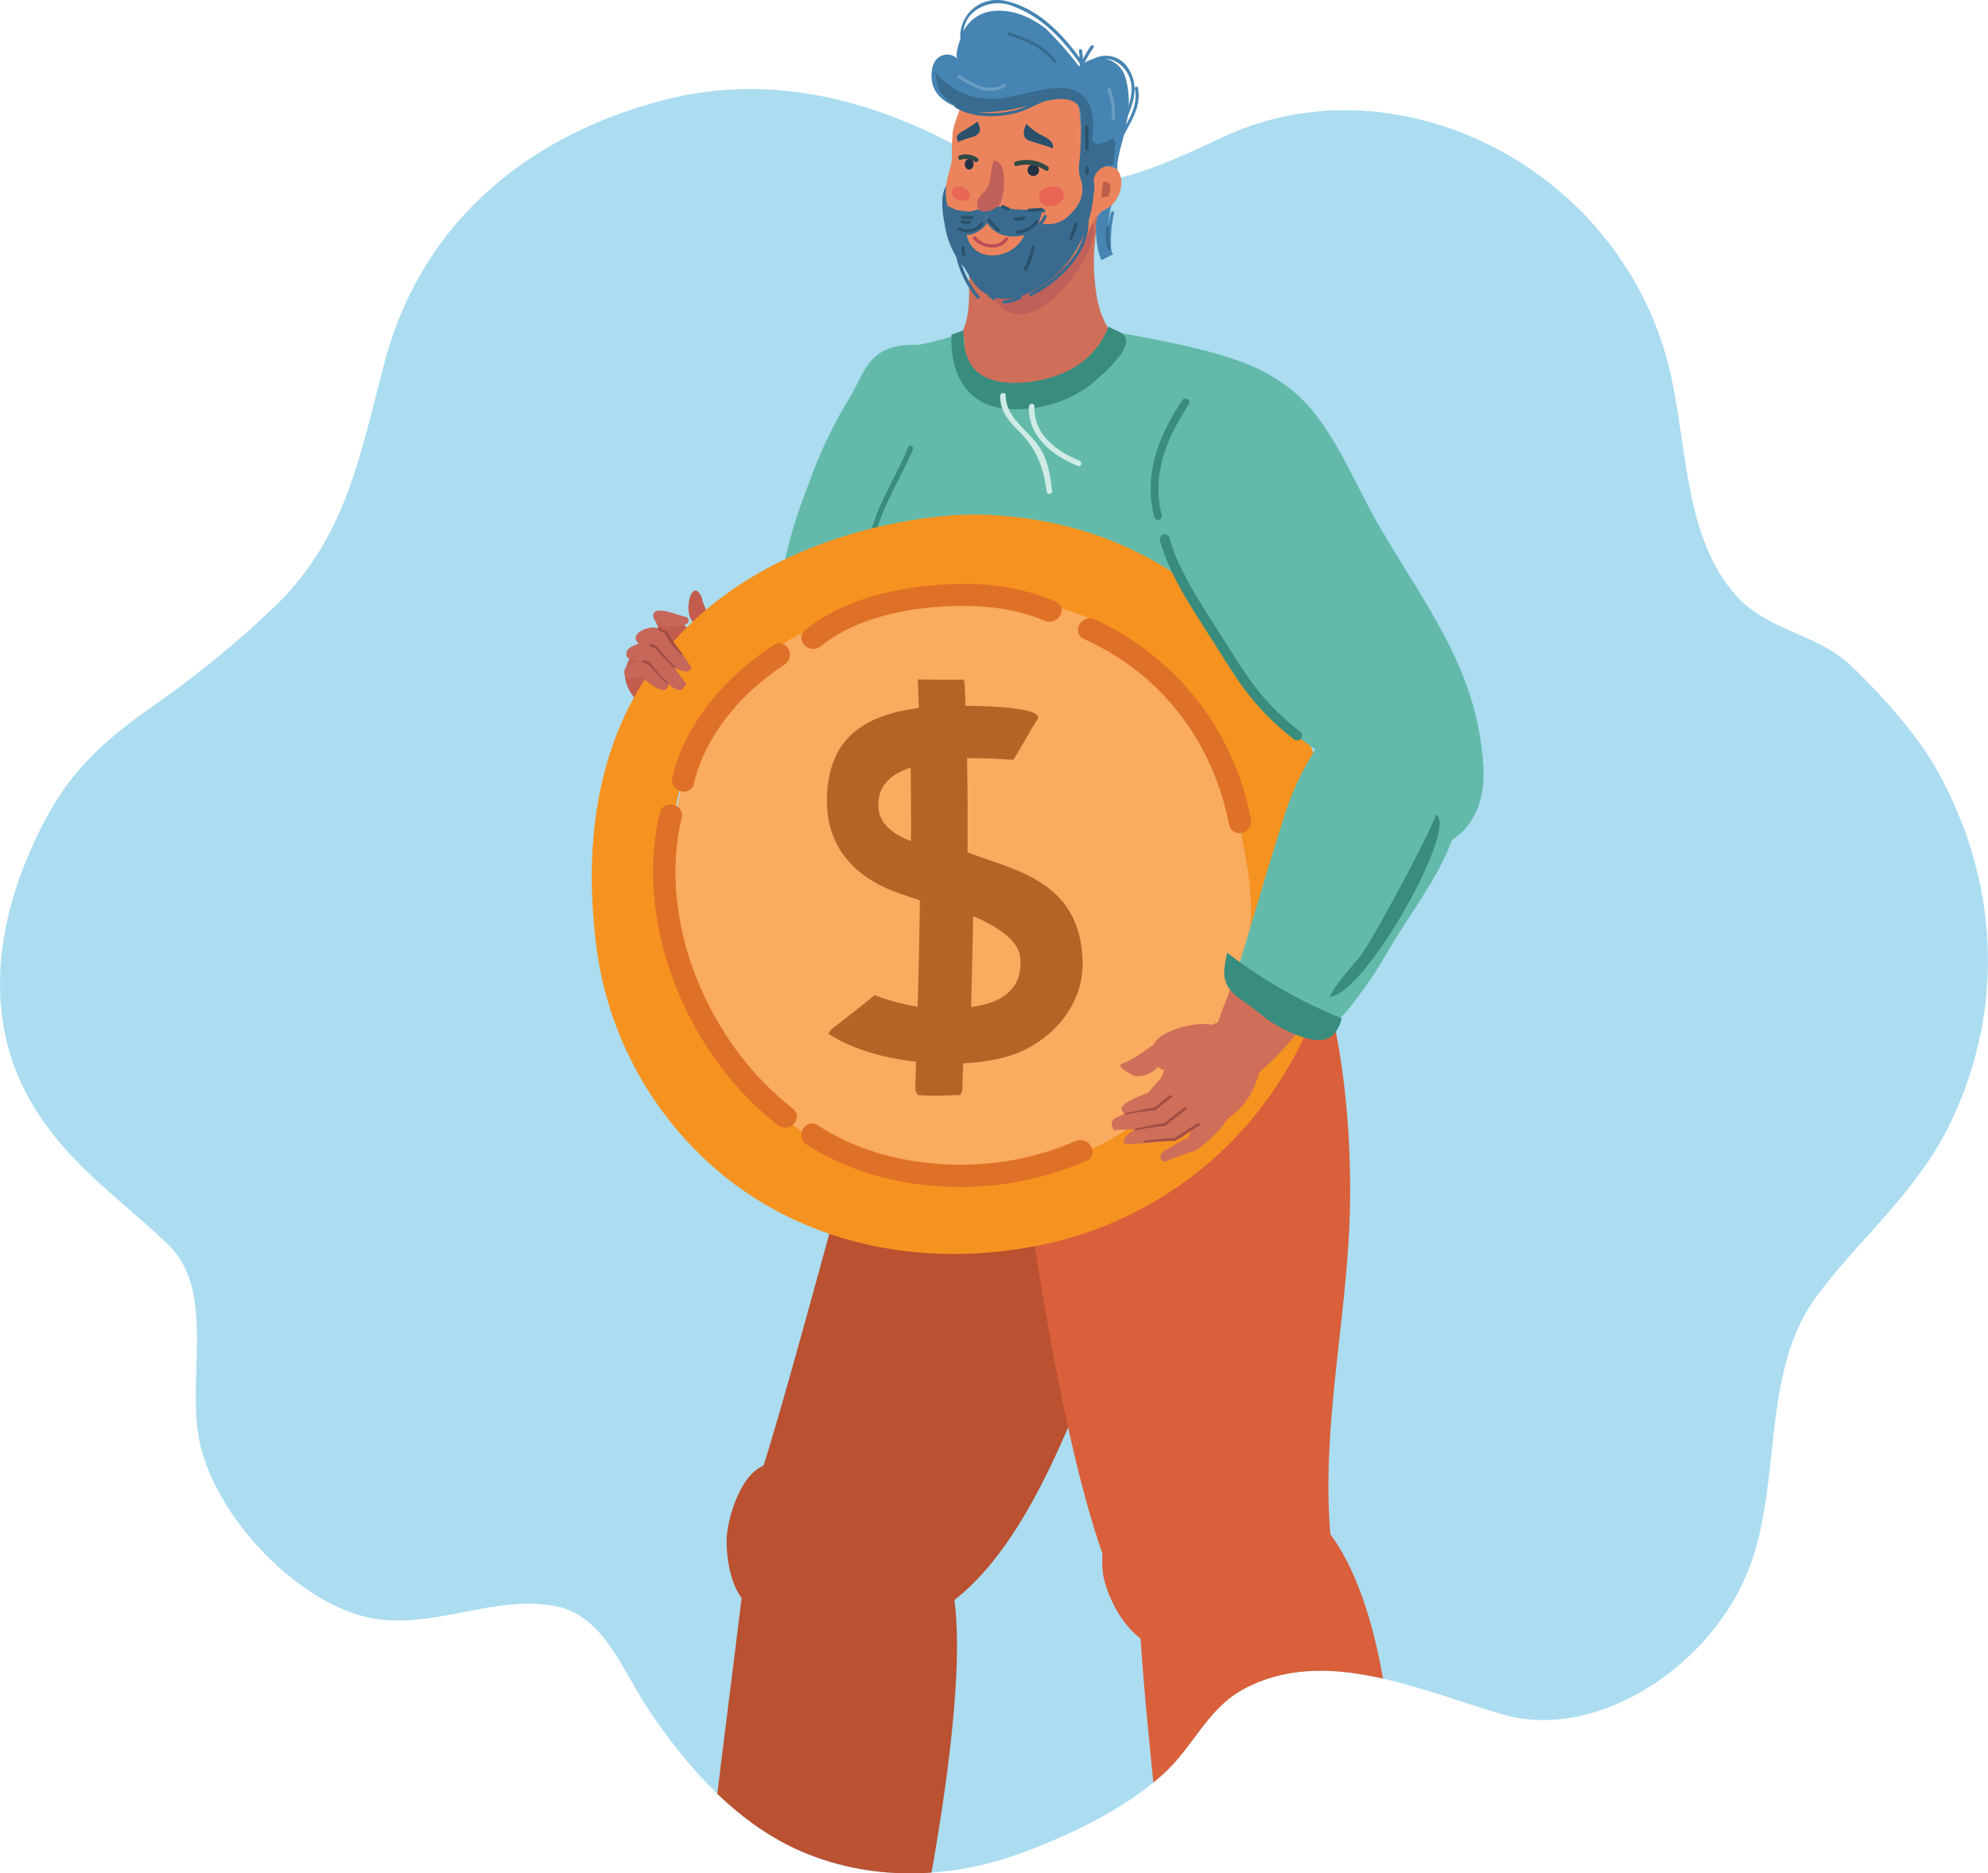 <svg xmlns="http://www.w3.org/2000/svg" xmlns:xlink="http://www.w3.org/1999/xlink" width="342.183" height="322.538" viewBox="0 0 342.183 322.538"><defs><clipPath id="a"><path d="M352.533,180.036c-.245-.245-.49-.466-.716-.694C346,173.766,337.468,173.4,331.978,167.2c-9.752-11.012-8.092-28.674-12.339-42.349-10.2-32.913-47.392-50.021-76.012-36.486-14.641,6.917-26.95,12.3-42.268,3.413-16.6-9.627-34.9-14.678-53.647-9.889-22.269,5.7-41.66,19.977-48.346,45.367-4.205,15.96-6.547,29.549-18.233,41.275a170.686,170.686,0,0,1-21.923,17.986c-10.178,7.258-15.636,12.75-20.955,25.086-5.654,13.108-7.439,27.914-.679,41.047,5.983,11.63,15.82,17.932,24.559,26.327s2.587,24.444,5.846,35.679c3.477,11.971,15.141,24.057,26.045,27.833,11.77,4.078,23.049-3.4,34.674-1.256,8.393,1.552,11.429,10.708,15.985,17.578,6.971,10.514,15.72,20.195,26.906,24.861,12.248,5.112,25.825,4.5,38.1-.154,8.074-3.06,17.073-7.329,23.738-13.344,5.149-4.637,7.6-11.264,13.81-14.616,14.131-7.643,30.807.414,44.8,4.379,16.3,4.615,36.067-8.631,42.354-25.5,5.625-15.1,1.839-33.7,11.7-46.806,7.731-10.276,17.235-17.76,23.019-29.964,9.364-19.746,7.971-41.4-2.307-60.02C363.447,191.516,357.543,184.913,352.533,180.036Z" transform="translate(8909.092 -13819.175)" fill="#abdcf0"/></clipPath></defs><g transform="translate(-8942.306 13754.449)"><g clip-path="url(#a)"><path d="M352.533,180.036c-.245-.245-.49-.466-.716-.694C346,173.766,337.468,173.4,331.978,167.2c-9.752-11.012-8.092-28.674-12.339-42.349-10.2-32.913-47.392-50.021-76.012-36.486-14.641,6.917-26.95,12.3-42.268,3.413-16.6-9.627-34.9-14.678-53.647-9.889-22.269,5.7-41.66,19.977-48.346,45.367-4.205,15.96-6.547,29.549-18.233,41.275a170.686,170.686,0,0,1-21.923,17.986c-10.178,7.258-15.636,12.75-20.955,25.086-5.654,13.108-7.439,27.914-.679,41.047,5.983,11.63,15.82,17.932,24.559,26.327s2.587,24.444,5.846,35.679c3.477,11.971,15.141,24.057,26.045,27.833,11.77,4.078,23.049-3.4,34.674-1.256,8.393,1.552,11.429,10.708,15.985,17.578,6.971,10.514,15.72,20.195,26.906,24.861,12.248,5.112,25.825,4.5,38.1-.154,8.074-3.06,17.073-7.329,23.738-13.344,5.149-4.637,7.6-11.264,13.81-14.616,14.131-7.643,30.807.414,44.8,4.379,16.3,4.615,36.067-8.631,42.354-25.5,5.625-15.1,1.839-33.7,11.7-46.806,7.731-10.276,17.235-17.76,23.019-29.964,9.364-19.746,7.971-41.4-2.307-60.02C363.447,191.516,357.543,184.913,352.533,180.036Z" transform="translate(8909.092 -13819.175)" fill="#abdcf0"/><path d="M576.671,898.129c1.756-9.292,3.512-19.1,3.654-28.64,0-2.246.254-7.14,2.275-8.9,3.205-2.8,7.025,4.971,9.818,6.861,3.715,2.485,3.847,3.038,2.785,7.8-.878,4-1.159,6.517-1.994,10.583-.789,3.829-3.407,12.656-3.512,16.591-.044,2.336,2.565,4.5,1.011,6.288-3.329,3.856-14.929-4.391-16.986-1.967a9.071,9.071,0,0,0,1.3-2.125,28.824,28.824,0,0,0,1.651-6.49Z" transform="translate(8494.322 -14279.441)" fill="#cf6f59"/><path d="M587.393,755.894a22.948,22.948,0,0,1,2.275.562c5.858,2.336,16.335-6.447,18.162-.343,5.858,19.471-10.012,84.523-10.012,84.523s-20.06,2.012-34.077-3.434c.071-16.685,7.959-71.508,9.66-89.2C573.551,746.715,582.5,754.869,587.393,755.894Z" transform="translate(8497.897 -14239.26)" fill="#ba5131"/><path d="M717.2,871.7c1.958-1.256,5.629-3.348,7.589-.729.746,1,2.1,1.7,2.09,3.249,0,5.84-1.071,20.955-1.517,31.538-3.777.159-7.528.607-11.3.878a6.03,6.03,0,0,0-.106-.624c-.552-2.583-3.135-14.518-3.458-18.127-.351-3.892-1.361-8.721.659-11.821C712.662,873.781,715.323,872.919,717.2,871.7Z" transform="translate(8445.51 -14282.926)" fill="#cf6f59"/><path d="M698.325,936.837c3.934-.493,8.518,1.247,12.155-.7a4.524,4.524,0,0,0,1.326-1.107c1.275-1.554,2.2-7.158,5.63-4.446,2.81,2.231,2.836,12.928,2.451,16.037-2.117.412-13.077,2.433-15.414,2.511-14.929.474-15.711-2.9-15.711-2.9a7.13,7.13,0,0,1-.334-3.215C689.278,939.726,695.241,937.241,698.325,936.837Z" transform="translate(8453.236 -14304.477)" fill="#f7a720"/><path d="M727.923,918.976a54.63,54.63,0,0,0-.141,8.967c.228,1.518.579,1.378-.728,2.53-.993.878-1.944.553-3.154.816-1.844.422-3.512,1.406-5.409,1.756-3.97.7-4.146,1.757-4.893-1.079-.5-1.906-.984-9.337-1.554-11.936C717.654,920.091,723.328,920.266,727.923,918.976Z" transform="translate(8444.752 -14300.579)" fill="#96d5e4"/><path d="M709.478,929.619c2.74,5.269,4.074,4.013,9.749,2.494,2.459-.677,4.839-1.247,5.822-4.171-.439,1.326.878,6.9.334,9.134-.823,3.145-3.03,4.675-6.008,5.068-3.557.466-9.385,1.142-12.749-.878-4.743-2.854-.474-8.378,2.389-11.19C709.18,929.909,709.328,929.751,709.478,929.619Z" transform="translate(8447.456 -14303.792)" fill="#2e5975"/><path d="M712.033,924.8a4.283,4.283,0,0,1,2.914.878,4.885,4.885,0,0,1,1.388,5.646c-.878,2.161-3.513,3.513-5.419,4.6-1.756.939-2.5,1.659-3.074-.457C706.878,931.763,706.957,925.159,712.033,924.8Z" transform="translate(8446.431 -14302.662)" fill="#77a7d9"/><path d="M705.286,928.347a1.3,1.3,0,0,0,0,.933,3.192,3.192,0,0,0,.72.993,8.56,8.56,0,0,0,1.317,1.072.491.491,0,0,0,.685,0,.544.544,0,0,0,0-.624.412.412,0,0,0,.238.121.494.494,0,0,0,.561-.4,2.282,2.282,0,0,0-.878-2.336,2.2,2.2,0,0,0-2.082-.289,1.03,1.03,0,0,0-.562.527Zm.878.384h.869a1.833,1.833,0,0,1,.255.141h0l.122.105a.53.53,0,0,1,.1.1l.055.061.079.114v.061a1.087,1.087,0,0,1,.1.281v.114a1.417,1.417,0,0,1,0,.193v.325a.506.506,0,0,0,.132.431h-.055a10.756,10.756,0,0,1-.939-.721,2.775,2.775,0,0,1-.334-.316.632.632,0,0,1-.105-.114l-.105-.121a1.651,1.651,0,0,1-.182-.255v-.071l-.044-.1a.721.721,0,0,1,0-.105h0Z" transform="translate(8447.206 -14303.698)" fill="#0f497a"/><path d="M712.865,928.364a4.107,4.107,0,0,1,1.756.378,2.084,2.084,0,0,1,1.116,1.054,1.161,1.161,0,0,1-.615,1.388,6.207,6.207,0,0,1-2.732.58c-.658,0-.755-.993-.088-1.029a10.166,10.166,0,0,0,1.159-.105,3.363,3.363,0,0,0,.714-.158l.289-.105h.149l.089-.071h0l.043-.061h0l-.043-.079h0a.884.884,0,0,0-.22-.182h-.043l-.15-.079a1.732,1.732,0,0,0-.352-.141h-.289a2.849,2.849,0,0,0-.4-.071h-.324a3.036,3.036,0,0,0-.4.044h-.1l-.175.061h-.055l-.149.1-.071.061h0a.776.776,0,0,0-.131.158h0a1.48,1.48,0,0,0-.1.2v.175a1.308,1.308,0,0,1-.061.246v.5c0,.658-1.019.764-1.027.1a2.861,2.861,0,0,1,.72-2.185,2.634,2.634,0,0,1,1.482-.782Z" transform="translate(8445.253 -14303.943)" fill="#0f497a"/><path d="M689.923,943.6c2.635-2.371,7.614-6.429,10.187-6.78,5.269-.694,9.038,4.62,10.952,8.107-4.646,2.634-16.932,3.161-20.955.948C688.7,945.107,688.867,944.546,689.923,943.6Z" transform="translate(8452.978 -14306.95)" fill="#2e5975"/><path d="M716,936.766c3.512,1.08,6.245,8.185,6.245,8.185s-10.6,2.372-12.112,2.117c-.878-1.457-2.037-3.238-1.642-5.551C709.948,940.665,714.612,937.714,716,936.766Z" transform="translate(8446.055 -14306.954)" fill="#f58920"/><path d="M701.1,936.224c.878-.8,1.361-2.037,2.45-2.635.193-.106,3.083-.334,2.924.105-.06.182-.14.384-.219.588-1.115,2.69-5.568,5.673-7.7,4.286C699.189,937.375,700.18,937.058,701.1,936.224Z" transform="translate(8449.586 -14305.761)" fill="#72b6ac"/><path d="M710.411,934.03c1.888.773,4.6,2.169,5.129,4.391.158.649-.878.957-.984.307-.431-1.756-2.705-2.925-4.227-3.574-.966-.422-3.9-1.642-4.665-.325-.342.571-1.247.1-.878-.486C705.861,932.441,708.856,933.4,710.411,934.03Z" transform="translate(8447.385 -14305.685)" fill="#0f497a"/><path d="M706.41,937.59c1.827.714,4.391,2,4.962,4.057.149.6-.8.878-.948.3-.422-1.652-2.635-2.732-4.068-3.339-.729-.3-2.635-1.063-3.777-.746v-.966A8.2,8.2,0,0,1,706.41,937.59Z" transform="translate(8448.145 -14306.995)" fill="#0f497a"/><path d="M703.249,940.467c1.616.755,3.946,2.125,4.391,4.268.141.633-.694.94-.834.307-.4-1.757-2.354-2.863-3.654-3.513-.649-.325-2.354-1.133-3.363-.817v-.957A6.339,6.339,0,0,1,703.249,940.467Z" transform="translate(8449.145 -14308.019)" fill="#0f497a"/><path d="M704.456,736.83a23.621,23.621,0,0,1,4.119,1.441c16.415,7.289,18.88,41.98,18.865,56.48,0,6.4-4.646,44.035-4.646,44.035s-6.051,2.75-16.107,2.767a65.014,65.014,0,0,1-14.316-1.835c-2.231-10.109-9.283-73.825-8.906-82.328C683.931,746.746,688.592,733.037,704.456,736.83Z" transform="translate(8455 -14235.075)" fill="#d9603a"/><path d="M574.174,917.8c.5-1.87,1.019-3.759,1.51-5.656,5.544,1.756,9.66,1.985,14.5,3.2-.193,1.262-.343,2.529-.466,3.8-.219,2.424.878,8.343-.922,10.153-3.908,3.891-16.026-5.12-18.442-2.635a10.106,10.106,0,0,0,1.578-2.151A29.881,29.881,0,0,0,574.174,917.8Z" transform="translate(8495.527 -14298.13)" fill="#96d5e4"/><path d="M569.183,921.309c1.3-1.282,2.257-3.672,4.6-3.311,1.406.228,2.3,3.134,2.432,4.226-3.512,1.476-6.086,2.635-10.117,2.495a2.435,2.435,0,0,1,.359-.466C567.241,923.372,568.945,921.537,569.183,921.309Z" transform="translate(8497.053 -14300.216)" fill="#77a7d9"/><path d="M543.234,931.606a26.785,26.785,0,0,0,12.843-4.654h0c4.226.182,8.378-2.36,12.18.071,3.083,1.976,6.657,4.137,10.03,1.159,2.318,2.117-1.546,9.951.992,10.928-5.4-1.932-8.633-2.714-14.157-1.616-5.366,1.054-10.442,2.275-15.976,1.967C542.451,939.045,529.235,933.064,543.234,931.606Z" transform="translate(8507.463 -14303.083)" fill="#2e5975"/><path d="M561.207,930.5c1.563-.878,3.872-1.985,5.006-3.3l2.275.958c2.767,2.766,5.726,5.7,8.483,8.527-1.8.7-4.6.5-6.569.563-2.635.087-4.681.211-7.28.325-3.935.175-4.665.264-4.391-2.9C559.056,931.837,558.651,932,561.207,930.5Z" transform="translate(8499.712 -14303.526)" fill="#f58920"/><path d="M562.97,927.88a5.157,5.157,0,0,1,2.161,3.238.571.571,0,0,1-.457.641h-.079a.553.553,0,0,1-.562-.457,3.95,3.95,0,0,0-1.756-2.529.567.567,0,1,1,.674-.911l.02.015h0Z" transform="translate(8498.505 -14303.725)" fill="#0f497a"/><path d="M558.49,930.95a5.03,5.03,0,0,1,1.44,3.6.562.562,0,0,1-.536.527h0a.552.552,0,0,1-.527-.57,3.935,3.935,0,0,0-1.152-2.8.556.556,0,1,1,.816-.755Z" transform="translate(8500.11 -14304.808)" fill="#0f497a"/><path d="M568.637,923.721a6.053,6.053,0,0,1,2.24,3.961.51.51,0,0,1-.451.561h-.006a.517.517,0,0,1-.527-.456,4.977,4.977,0,0,0-1.87-3.279.512.512,0,1,1,.615-.817h0l.035.028Z" transform="translate(8496.437 -14302.232)" fill="#0f497a"/><path d="M561.109,917.63c-.175.6-.182,2.133,3.512,3.46a.746.746,0,0,0,.193,0,.5.5,0,0,0,.466-.334.53.53,0,0,0,0-.448.728.728,0,0,0,.06-.193c.384-2.372-.65-3.513-1.757-3.715a2.055,2.055,0,0,0-2.477,1.229Zm1,.3a.949.949,0,0,1,.878-.527h.325c.808.182,1.168,1.089.975,2.432-1.914-.765-2.282-1.555-2.177-1.906Z" transform="translate(8498.861 -14299.628)" fill="#0f497a"/><path d="M559.214,922.262a1.872,1.872,0,0,0,.121,2.486,1.66,1.66,0,0,0,1.308.517,3.609,3.609,0,0,0,2.275-1.177.518.518,0,0,0-.619-.832.454.454,0,0,0-.075.069h0a.533.533,0,0,0-.141-.254C560.444,921.42,559.531,921.956,559.214,922.262Zm.72.738c.1-.1.58,0,1.4.8a.806.806,0,0,0,.149.114c-.615.378-1.106.422-1.4.114a.879.879,0,0,1-.15-1.027Z" transform="translate(8499.669 -14301.638)" fill="#0f497a"/><path d="M600.485,928.084c.878.132-.764,10.232-.975,10.969-2.012-.243-3-2.213-3.154-4.391C596.093,931.4,597.7,927.663,600.485,928.084Z" transform="translate(8486.22 -14303.832)" fill="#f58920"/><path d="M556.774,941.386c1.756-.088,3.557-.165,5.348-.21,3.039-.088,6.061-.518,9.1-.589a23.893,23.893,0,0,1,5.269.193c2.986.579,2.573.993,2.327,4.242-3.575.275-6.973-.219-10.538-.105-5.779.2-11.558.219-17.3.4-3.935.121-10.486.983-13.356-2.529-.878-1.054-.623-4.461-.878-4.654C542.247,943.432,550.046,941.728,556.774,941.386Z" transform="translate(8507.572 -14307.446)" fill="#f7a720"/></g><g transform="translate(9101.755 -13754.449)"><path d="M661.152,416.226c-4.382-5.091-5.583-7.6-6.006-14.372-.3-4.575.654-8.073,1.129-16.484-.07,1.247-8.753,9.689-9.669,10.361-3,2.214-5.245,2.018-8.705,1.578-3.122-.394-3.813-.472-4.151,2.88-.415,4.106.488,8.225-1.406,12.13-1.292,2.662-3.974,4.318-4.995,7.213-1.87,5.311-1.339,12.033,1.7,16.27,4.039,5.625,11.378,7.281,17.827,5.449,5.41-1.537,11.477-8,15.849-11.416C668.482,425.328,666.059,421.927,661.152,416.226Z" transform="translate(-626.262 -354.91)" fill="#cf6f59"/><path d="M667.189,396.617c-.146.667-.219,1.356-.324,2.031l1.018-.069C668.264,397.819,668.665,396.531,667.189,396.617Z" transform="translate(-640.812 -358.939)" fill="#d18875"/><path d="M657.253,395.34v-.005h-.007Z" transform="translate(-637.365 -358.481)" fill="#dfb3a7"/><path d="M657.253,395.34v-.005h-.007Z" transform="translate(-637.365 -358.481)" fill="#dfb3a7"/><path d="M663.974,390.017l.015-.044Z" transform="translate(-639.776 -356.56)" fill="#e1bbaf"/><path d="M665.444,387.314l.015-.046Z" transform="translate(-640.303 -355.59)" fill="#e1bbaf"/><path d="M658.487,396.893h.005v-.008Z" transform="translate(-637.81 -359.037)" fill="#dfb3a7"/><path d="M665.227,391.4l-.018.045Z" transform="translate(-640.219 -357.071)" fill="#e1bbaf"/><path d="M660.218,398.662c-1.191,1.906-1.718,4.094-3.025,5.672a5.4,5.4,0,0,1-2.332,1.676c-2.322.875-5.741,3.183-8.319,2.491-.948-.255-1.686-1.619-2.8-1.6-.494.013.1,3.156.282,3.627a5.008,5.008,0,0,0,3.594,2.93c4.914.941,10.51-6.087,12.306-10.011a20.9,20.9,0,0,0,1.272-3.192C661.446,399.344,661.484,396.651,660.218,398.662Z" transform="translate(-632.458 -359.412)" fill="#bf605a"/><path d="M669.833,392.945c-.142.779-.206,1.592-.3,2.384l1.039-.148C670.956,394.272,671.341,392.752,669.833,392.945Z" transform="translate(-641.769 -357.619)" fill="#c96d55"/><path d="M661.062,398.287c.021.046.028.063.031.068C661.08,398.332,661.075,398.31,661.062,398.287Z" transform="translate(-638.733 -359.539)" fill="#ea6554"/><path d="M674.312,400.166a.31.31,0,0,0,.042-.133,21.5,21.5,0,0,1,.522-5.736.274.274,0,0,0-.521-.16,11.441,11.441,0,0,0-.43,2.425,13.572,13.572,0,0,1,.533-3.732,10.917,10.917,0,0,1-1.289.885c-.188.11-.378.219-.568.336-1.521.889-.687,7.076.123,8.329.679-.349,1.39-.72,2.075-1.079C674.609,401.393,674.445,400.88,674.312,400.166Z" transform="translate(-642.564 -357.583)" fill="#4685b3"/><path d="M633.427,398.891a18.072,18.072,0,0,1-.885-4.127c-.023-1.133,0-2.162-.055-3.3-1.707-.214-1.25-2.631-1.264-3.814-1.2,2.014-.572,5.261-.151,7.4a13.666,13.666,0,0,0,3.335,6.814A14.972,14.972,0,0,0,633.427,398.891Z" transform="translate(-627.791 -355.728)" fill="#386b8f"/><path d="M651.306,392.407a8.314,8.314,0,0,1-4.775-.663c-.313-.153-.6.31-.291.468a9.008,9.008,0,0,0,5.193.725C651.781,392.892,651.648,392.361,651.306,392.407Z" transform="translate(-633.373 -357.183)" fill="#61add0"/><g transform="translate(24.138 20.027)"><path d="M663.881,369.51a4.849,4.849,0,0,1,.306-.4Z" transform="translate(-663.881 -369.111)" fill="#b4897e"/></g><g transform="translate(24.444 19.315)"><path d="M664.358,368.713a4.979,4.979,0,0,1,.508-.479c.019-.08.037-.165.055-.234Z" transform="translate(-664.358 -368.001)" fill="#b4897e"/></g><g transform="translate(24.237 38.257)"><path d="M664.425,397.689a4.267,4.267,0,0,0-.39.508q.208-.269.439-.539c.042-.046.087-.091.13-.137l-.046.022C664.518,397.592,664.469,397.638,664.425,397.689Z" transform="translate(-664.035 -397.521)" fill="#e29a81"/></g><g transform="translate(3.354 11.729)"><path d="M659.334,372.677c-1.4-.372-2.907,2.012-4.144.708-.653-.682.086-2.184.133-2.984.233-3.978.567-8.237-.933-12.008-1.141-2.865-3.824-2.493-5.924-1.431-2.3,1.163-5.575.27-7.425,2.388-.526.6-.377,1.1-.275,1.767-.736.025-1.468.028-2.135.019a7.4,7.4,0,0,1-1.611-.254,8.427,8.427,0,0,0-1.509-.269c-1.038-.052-1,.653-1.285,1.634-.45,1.568-1.251,3.245-1.542,4.83a39.617,39.617,0,0,0-.134,4.517c-.117,1.564-.769,3.047-.973,4.6-.625,4.611,2.3,8.265,3.931,12.275,1.123,2.762,2.379,4.676,5.342,5.022,2.424.28,4.715-.762,6.931-1.622,2.69-1.043,5.572-2.6,7.178-5.175,1.351-2.174,1.6-5.1,4.122-6.282C661.884,379.092,663.11,373.69,659.334,372.677Z" transform="translate(-631.489 -356.178)" fill="#eb845c"/></g><g transform="translate(16.77 21.34)"><path d="M655.046,372.881a12.84,12.84,0,0,1-2.2-1.725c-.567,1.16-.813,2.377.549,2.909.219.087,2.408.706,3.442,1.077.337.125.549.219.538.265C657.786,374.072,655.9,373.334,655.046,372.881Z" transform="translate(-652.398 -371.156)" fill="#2a506b"/></g><g transform="translate(30.145 31.291)"><path d="M673.5,386.693c-.133.878-.184,1.788-.26,2.68l1.185-.189C674.826,388.15,675.224,386.426,673.5,386.693Z" transform="translate(-673.243 -386.665)" fill="#bc5e4b"/></g><g transform="translate(5.256 20.874)"><path d="M637.958,370.43c.087.182-2.067,1.44-2.25,1.557-.943.6-1.666.864-.987,2.053-.114-.2,2.533-.923,2.724-1.009a2.035,2.035,0,0,0,.725-.494C638.632,371.995,638.387,371.3,637.958,370.43Z" transform="translate(-634.454 -370.43)" fill="#2a506b"/></g><g transform="translate(22.413 31.717)"><path d="M661.2,387.333l0,0-.009,0Z" transform="translate(-661.192 -387.329)" fill="#e0b4a8"/></g><g transform="translate(27.232 27.629)"><path d="M668.7,381a.08.08,0,0,0,.013-.047Z" transform="translate(-668.703 -380.958)" fill="#e2bcb0"/></g><path d="M663.169,353.031c-.067-.348-.6-.219-.528.128.448,2.275-.426,4.219-1.46,6.136a.022.022,0,0,1-.042-.015,15.721,15.721,0,0,0-.148-8.153,4.61,4.61,0,0,0-7.011-2.4,18.422,18.422,0,0,1,1.544-2.63c.208-.284-.256-.572-.463-.287a16.952,16.952,0,0,0-1.39,2.33,8.242,8.242,0,0,0-.134-1.584c-.068-.345-.6-.216-.529.129a6.817,6.817,0,0,1,.115,1.148c-3.161-4.354-7.329-8.559-12.686-9.77a6.451,6.451,0,0,0-6.332,1.989,6.3,6.3,0,0,0-1.5,4.567.018.018,0,0,1,0,.008c-.447,1.263-.841,2.769-.547,3.305.012.021-.012.035-.031.021a2.5,2.5,0,0,0-3.318-.057,3.3,3.3,0,0,0-.963,1.859c-1.4,7.73,10.359,8.47,14.907,6.263.961-.467,1.466-1.346,2.535-1.681a10.132,10.132,0,0,1,6.425.729c1.742.776,1.383,1.39,1.62,3.412.366,3.164-.08,6.33.34,9.523.083.629-.25,2.046.286,2.517,1.227,1.079,1.569-1.2,1.738-1.847a2.537,2.537,0,0,1,1.52-2.037c.411-.169,2.147-.1,2.491.536.012.021.037.014.035-.01-.163-1.771.72-4.282,1.1-5.97l0-.005C662.09,358.588,663.786,356.157,663.169,353.031Zm-10.113-3.677a59.587,59.587,0,0,0-5.7-6.484c-2.612-2.053-5.928-3.5-9.307-3.051a6.422,6.422,0,0,0-4.668,3,4.879,4.879,0,0,0-.248.481,5.089,5.089,0,0,1,1.852-3.427,6.725,6.725,0,0,1,6.913-.805c4.749,1.79,8.351,5.617,11.216,9.7a.1.1,0,0,0,0,.035.242.242,0,0,0,.1.219c-.055.108-.11.22-.165.33Z" transform="translate(-626.752 -337.898)" fill="#4685b3"/><g transform="translate(19.388 32.108)"><path d="M660.48,388.675c.083.172.015.039-.03-.044-.791-1.411-4.945-.6-3.76,1.858C657.636,392.456,661.82,390.754,660.48,388.675Z" transform="translate(-656.479 -387.939)" fill="#e96555"/></g><g transform="translate(17.152 37.523)"><path d="M653.154,396.378c-.384-.018.012,1.016.282,1.113a.274.274,0,0,0,.124.015C653.6,397.5,653.387,396.395,653.154,396.378Z" transform="translate(-652.994 -396.378)" fill="#e59a7f"/></g><g transform="translate(7.989 37.325)"><path d="M639.24,396.07c-.029-.024-.622.669-.514.818.176.256.64-.511.566-.732A.3.3,0,0,0,639.24,396.07Z" transform="translate(-638.712 -396.069)" fill="#e59a7f"/></g><g transform="translate(4.385 32.15)"><path d="M636.188,389.29c-.083-1.116-3.11-2.119-3.091-.231.011,1.505,3.339,1.986,3.1.269C636.2,389.46,636.194,389.354,636.188,389.29Z" transform="translate(-633.097 -388.003)" fill="#e96555"/></g><path d="M654.9,382.643a22.6,22.6,0,0,0,.892-4.753,4.66,4.66,0,0,0-.04-2.265,3.156,3.156,0,0,1,3.324-2.556c.425-1.113.081-4.714,1.174-5.328-1.093.615-4.951,3.317-4.7.13a10.954,10.954,0,0,0-.244-4.624c-1.415-4.112-5.614-3.749-9.123-3-3.925.837-8.181,2.2-12.159.714a12.356,12.356,0,0,1-5.75-4.271c.552.764.341,2.583,1.022,3.6a7.965,7.965,0,0,0,2.6,2.481.258.258,0,0,0,.053.361l.026.017c2.649,1.592,5.933,1.7,8.92,1.263a14.049,14.049,0,0,0,4.016-1.263c.807-.369,1.646-.8,2.517-1.1a.04.04,0,0,0,.017,0,13.726,13.726,0,0,1,2.124-.345.223.223,0,0,1,.051,0,.252.252,0,0,0,.073-.009c2.021-.127,3.944.414,3.981,3.039.023,1.964-.125,3.926-.182,5.888-.047,1.522-.531,3.153,0,4.646.864,2.423.125,4.43-1.722,6.257a5.3,5.3,0,0,1-5.688,1.408c-.522-.2-.933-.685-1.458-.9a19.469,19.469,0,0,0-8.824-1.317,10.208,10.208,0,0,0-1.081.319,3.61,3.61,0,0,1-3.118-.5c-.21-.121-.569-.237-.622-.286-.248-.246-.649.126-.4.373a1.87,1.87,0,0,0,.732.422c-.031.224-.052.432-.064.631-.061-.124-.121-.246-.171-.368-.137-.323-.613-.06-.479.259a5.884,5.884,0,0,0,.756,1.309,2.046,2.046,0,0,0,.275.6,6.809,6.809,0,0,0,.11,2.415,16.583,16.583,0,0,0,3.936,10.079c.219.268.617-.106.4-.377a16.569,16.569,0,0,1-3.417-6.814,24.846,24.846,0,0,0,2.289,4.266,7.017,7.017,0,0,0,2.672,2.384.237.237,0,0,0,.069.234c.214.219.5.353.714.568.242.247.631-.115.4-.368a7.671,7.671,0,0,0,3.717-.058,9.7,9.7,0,0,1-2.188.575c-.346.055-.212.59.133.525a8.939,8.939,0,0,0,2.817-.85.269.269,0,0,0,.009-.465,16.428,16.428,0,0,0,4.94-2.706,19.559,19.559,0,0,0,5.892-8.031c-1.046,4.506-5.353,8.28-9.269,10.227-.316.164-.055.638.259.482,4.7-2.345,9.873-7.219,9.8-12.861A.331.331,0,0,1,654.9,382.643Zm-12.564-19.05a16.583,16.583,0,0,1-6.433.357,27.571,27.571,0,0,0,8.5-1.145A11.558,11.558,0,0,1,642.338,363.593Z" transform="translate(-626.985 -344.632)" fill="#386b8f"/><g transform="translate(6.711 36.873)"><path d="M647.1,397.19a1.264,1.264,0,0,0-.939-.344,5.275,5.275,0,0,1-.68-.085c-2.173-.578-5.63-2.133-7.823-.984-1.365.719-.945,2.472-.579,3.693A4.234,4.234,0,0,0,641,402.455a6.173,6.173,0,0,0,5.8-3.26C647.014,398.716,647.475,397.689,647.1,397.19Z" transform="translate(-636.721 -395.364)" fill="#eb845c"/></g><g transform="translate(8.01 40.67)"><path d="M642.219,403.23a3.034,3.034,0,0,1-.462-.036,4.045,4.045,0,0,1-2.948-1.462.274.274,0,0,1,.422-.35,3.52,3.52,0,0,0,2.578,1.267,2.57,2.57,0,0,0,2.516-1.077.274.274,0,1,1,.453.31A3.112,3.112,0,0,1,642.219,403.23Z" transform="translate(-638.745 -401.283)" fill="#bc4b56"/></g><path d="M652.192,394.774a6.81,6.81,0,0,1-1.128,1.592,5.225,5.225,0,0,0,.713-2.118c.128,0,.262,0,.392,0a.282.282,0,0,0,.02-.563c-.207-.007-.408-.01-.611,0a.412.412,0,0,0-.245-.055,18.562,18.562,0,0,1-5.036-.074,12.247,12.247,0,0,0-2.518-.448c-.61,0-1.025.516-1.482-.1a9.145,9.145,0,0,0,0,3.2c.036-.055.07-.1.1-.155,1.462,2.071,3.664,2.671,6.207,2.121a11.107,11.107,0,0,0,1.145-.411,1.476,1.476,0,0,0,.494-.312.292.292,0,0,0,.4.081l.022-.017a8.015,8.015,0,0,0,2-2.455C652.83,394.746,652.352,394.447,652.192,394.774Z" transform="translate(-631.958 -357.649)" fill="#386b8f"/><path d="M638.532,392.951a4.475,4.475,0,0,1-2.44,1.084,11.874,11.874,0,0,1-4.336-.768,4.832,4.832,0,0,0,.552,2.035,8.07,8.07,0,0,0,1.872,2.477c1.356.928,3.586-.419,4.391-1.583a9.142,9.142,0,0,1,0-3.2C638.559,392.978,638.546,392.964,638.532,392.951Z" transform="translate(-628.231 -357.627)" fill="#386b8f"/><g transform="translate(8.735 27.705)"><path d="M642.738,381.083c-.525,1.307-.433,2.817-.884,4.171a3.612,3.612,0,0,1-.8,1.2,4.662,4.662,0,0,0-1.052,1.4c-.842,2.817,2.811,2.152,3.832.592C644.6,387.267,645.2,380.851,642.738,381.083Z" transform="translate(-639.876 -381.076)" fill="#bf605b"/></g><path d="M676.444,355.18a4.51,4.51,0,0,0-7.32-.819c-.232.262.141.659.375.4,2.93-3.232,7.314-.266,7.41,3.571.074,3.286-1.94,6.092-3.143,9.027-.136.32.39.48.523.159C675.872,363.66,679.055,359.343,676.444,355.18Z" transform="translate(-641.596 -343.253)" fill="#4685b3"/><path d="M656.4,351.453c-1.917-2.689-5.014-3.865-8.023-4.907-.334-.118-.493.4-.162.519,2.857.992,5.883,2.091,7.706,4.65C656.125,352,656.608,351.742,656.4,351.453Z" transform="translate(-634.065 -340.991)" fill="#386b8f"/><path d="M642.564,359.579c-2.465,1.589-5.371-.069-7.5-1.5-.293-.2-.583.268-.288.463,2.293,1.533,5.414,3.211,8.053,1.509C643.119,359.871,642.86,359.388,642.564,359.579Z" transform="translate(-629.268 -345.115)" fill="#6b9dc2"/><path d="M675.315,361.642c-.14-.323-.619-.058-.476.265a11.284,11.284,0,0,1,.726,4.8.274.274,0,1,0,.549.013A11.89,11.89,0,0,0,675.315,361.642Z" transform="translate(-643.661 -346.354)" fill="#6b9dc2"/><g transform="translate(5.412 21.579)"><path d="M651.29,396.024a3.322,3.322,0,0,1-1.317.107.274.274,0,0,0-.017.545,3.816,3.816,0,0,0,1.6-.175C651.875,396.364,651.612,395.886,651.29,396.024Z" transform="translate(-640.081 -380.298)" fill="#2a506b"/><path d="M637.435,395.83l-1.633-.051a.274.274,0,0,0-.017.545l1.635.052a.274.274,0,0,0,.015-.547Z" transform="translate(-635.002 -380.219)" fill="#2a506b"/><path d="M669.373,371.811a.275.275,0,0,0-.549-.016h0c-.023,1.273.1,2.545.071,3.819a.275.275,0,0,0,.545.019C669.465,374.359,669.346,373.087,669.373,371.811Z" transform="translate(-646.925 -371.529)" fill="#2a506b"/><path d="M653.648,397.07a4.194,4.194,0,0,1-3.164,1.69c-.35.044-.219.575.126.532a4.707,4.707,0,0,0,3.5-1.933C654.306,397.07,653.845,396.784,653.648,397.07Z" transform="translate(-640.28 -380.639)" fill="#2a506b"/><path d="M644.734,398.306a9.009,9.009,0,0,1-1.537-1.639.274.274,0,0,0-.4.37,9.205,9.205,0,0,0,1.643,1.73.275.275,0,0,0,.291-.461Z" transform="translate(-637.583 -380.515)" fill="#2a506b"/><path d="M638.594,397.625a2.707,2.707,0,0,1-3.475.8c-.306-.164-.6.3-.291.463a3.256,3.256,0,0,0,4.223-.972C639.237,397.61,638.771,397.321,638.594,397.625Z" transform="translate(-634.697 -380.834)" fill="#2a506b"/><path d="M654.22,404.136c.024-.348-.521-.364-.542-.013a11.64,11.64,0,0,1-1.284,3.712c-.141.325.384.48.52.159A11.826,11.826,0,0,0,654.22,404.136Z" transform="translate(-641.031 -383.117)" fill="#2a506b"/><path d="M665.45,397.868a11.1,11.1,0,0,1-.862,2.363c-.164.314.3.6.463.291a11.6,11.6,0,0,0,.917-2.5C666.058,397.687,665.539,397.528,665.45,397.868Z" transform="translate(-645.396 -380.9)" fill="#2a506b"/><path d="M669.46,382.751a.274.274,0,0,0-.545-.017l-.03,1a.275.275,0,0,0,.546.013Z" transform="translate(-646.949 -375.459)" fill="#2a506b"/><path d="M636.229,404.167a.275.275,0,0,0-.543-.018,3.292,3.292,0,0,0,.179,1.419c.136.323.611.06.477-.266A2.722,2.722,0,0,1,636.229,404.167Z" transform="translate(-635.046 -383.138)" fill="#2a506b"/><path d="M636.854,397.049a1.512,1.512,0,0,1-.968-.091c-.311-.157-.6.3-.291.461a2.113,2.113,0,0,0,1.39.161C637.33,397.514,637.2,396.984,636.854,397.049Z" transform="translate(-634.971 -380.63)" fill="#2a506b"/><path d="M655.843,393.681c-.74.049-1.476.121-2.223.144-.345,0-.365.549-.012.541.742-.017,1.482-.091,2.219-.137C656.177,394.2,656.195,393.659,655.843,393.681Z" transform="translate(-641.383 -379.467)" fill="#2a506b"/><path d="M647.611,393.317a3.25,3.25,0,0,1-.809-.337.274.274,0,1,0-.291.46,3.53,3.53,0,0,0,.941.4.289.289,0,0,0,.343-.182A.278.278,0,0,0,647.611,393.317Z" transform="translate(-638.873 -379.193)" fill="#2a506b"/></g><path d="M675.052,398.7c.018-.354-.525-.312-.545.037a9.185,9.185,0,0,0,.246,3.745.275.275,0,0,0,.515-.181A8.858,8.858,0,0,1,675.052,398.7Z" transform="translate(-643.525 -359.597)" fill="#386b8f"/><g transform="translate(5.512 26.576)"><path d="M654.559,382.042a.988.988,0,1,1-1.131.819h0c0-.026.01-.055.016-.08a.956.956,0,0,1,1.116-.74Z" transform="translate(-641.505 -380.287)" fill="#233145"/><path d="M637.464,380.535a.885.885,0,0,1,.6,1.036.8.8,0,0,1-.792.8h0a.594.594,0,0,1-.075,0,.883.883,0,0,1-.6-1.035.8.8,0,0,1,.792-.8h.068Z" transform="translate(-635.472 -379.752)" fill="#233145"/><path d="M650.134,381.075a6.53,6.53,0,0,1,5.489.884c.406.318-.055.964-.461.653a5.789,5.789,0,0,0-4.9-.749C649.75,381.975,649.64,381.179,650.134,381.075Z" transform="translate(-640.214 -379.855)" fill="#2f4946"/><path d="M635.188,379.446a3.512,3.512,0,0,1,2.979.518c.406.319-.1.933-.51.613a2.809,2.809,0,0,0-2.389-.335C634.758,380.354,634.7,379.55,635.188,379.446Z" transform="translate(-634.852 -379.317)" fill="#2f4946"/></g></g><path d="M592.207,453.938a78.435,78.435,0,0,1,6.967-14.52c2.757-4.531,3.265-10.487,14.68-8.672,4.391,2.046,7.245,8.549,11.471,11.008,9.6,5.6,17.986,11.416,10.864,23.248-3.618,6.024-9.783,14.49-14.929,19.26-6.218,5.787-19.716,24.073-26.652,8.211-2.689-6.147-7.743-13.152-7.234-20.222C587.807,465.923,589.983,459.766,592.207,453.938Z" transform="translate(8489.442 -14125.5)" fill="#63baab"/><path d="M640.011,476.146c.588-1.5,1.168-2.995,1.756-4.5.764-1.95.421-5.533,3.8-5.815,6.306-.527,2.714,8.519,1.634,10.989-3.2,7.316-10.794,23.711-20.753,23.009-1.466-.105,6.262-9.749,6.965-10.723A56.91,56.91,0,0,0,640.011,476.146Z" transform="translate(8475.491 -14138.187)" fill="#84b5ac"/><path d="M632.93,453.138c2.056-.966,4-.08,5.507,1.482.641.659-.439,1.592-1.08.94-1.054-1.09-2.389-1.756-3.846-1.09C632.692,454.849,632.1,453.532,632.93,453.138Z" transform="translate(8473.246 -14133.5)" fill="#f7a731"/><path d="M625.495,480.774a1.669,1.669,0,0,1-3.258-.728A1.669,1.669,0,1,1,625.495,480.774Z" transform="translate(8476.95 -14142.813)" fill="#ed8477"/><path d="M629.356,461.76a1.67,1.67,0,0,1-3.259-.729A1.67,1.67,0,0,1,629.356,461.76Z" transform="translate(8475.565 -14136.005)" fill="#ed8477"/><path d="M619.231,497.2c5.735,3.662,12.9,5.752,19.216,2.283a2.4,2.4,0,0,1,3.46,1.985l2.021-.474c1.882-.448,2.732,2.579.878,3.03a36.137,36.137,0,0,1-6.675,1.186,1.31,1.31,0,0,1-.764-.176c-6.833,2.185-14.05.334-20.2-3.618C614.62,499.844,616.745,495.612,619.231,497.2Z" transform="translate(8479.164 -14149.309)" fill="#c5e8f5"/><path d="M662.158,434.2" transform="translate(8462.63 -14126.857)" fill="#549dc5"/><path d="M672.449,427.643" transform="translate(8458.941 -14124.508)" fill="#91cbc0"/><path d="M615.921,451.871c1.756-5.41,2.889-11,4.874-16.292.774-2.073-2.735-4.391-2.26-6.534-.105.466,5.853-1.124,7.8-1.811,1.4-.486.782,2.635,1.063,3.979.878,4.435,4.944,5.911,9.2,7.1a4.391,4.391,0,0,0,4.645-1.247,13.237,13.237,0,0,0,6.324-4.2c1.2-1.737,4.1-4.215,4.761-6.218,8.782,1.757,22.023,3.763,28.53,8.277,6.324,4.391-5.855,19.845-6.952,26.757-2.047,12.688-2.565,25.663-5.823,38.107-.72,2.714-3.3,4.8-5.269,6.85-.993,1.043-1.256,2.55-2.459,3.232a13.433,13.433,0,0,1-4.18,1.933c-2.047.343-3.979-.588-5.946-.958a22.721,22.721,0,0,0-6.148,0,28.221,28.221,0,0,1-5.014.158c-4.665-.413-11.831-.5-15.22-4.61-4.031-4.909-4.988-12.085-6.825-18.066-2.091-6.771-5.058-13.34-6.051-20.393-.738-5.156,1.423-8.414,3.312-12.295A26.186,26.186,0,0,0,615.921,451.871Z" transform="translate(8481.023 -14124.15)" fill="#63baab"/><path d="M669.019,525.79c1.043-.263,2.011-.509,2.909-.755,5.691-1.607,8.438-3.442,9.072-10.916.176-2.143,1.1-8.071,4.506-6.341,4.487,2.257.782,13.41-.966,16.458-5.006,8.7-19.743,8.782-27.419,4.084C647.8,522.646,667.984,526.054,669.019,525.79Z" transform="translate(8465.313 -14153.112)" fill="#84b5ac"/><path d="M617.541,457.683c.219-.549.984-.061.764.465-1.546,3.716-3.643,7.14-5.165,10.865s-2.635,7.9-.8,11.6c.254.527-.509.992-.764.465-1.853-3.794-.923-8.08.517-11.838C613.641,465.254,615.9,461.636,617.541,457.683Z" transform="translate(8481.125 -14135.187)" fill="#388d7e"/><path d="M670.67,428.9" transform="translate(8459.579 -14124.958)" fill="#549dc5"/><path d="M665.768,435.7" transform="translate(8461.336 -14127.394)" fill="#549dc5"/><path d="M635.042,426.139v.486c0,2.952.755,6.147,3.777,7.6s7.289,1.1,10.538.263c5.768-1.492,9.093-4.878,10.665-8.98,1.406.878,3.028,1.006,3.028,2.639,0,2.213-4.892,6.491-6.886,7.958a21.458,21.458,0,0,1-14.333,3.513c-7.025-.958-9.107-7.115-8.837-12.726a18.451,18.451,0,0,0,2.046-.747Z" transform="translate(8473.089 -14123.741)" fill="#388d7e"/><path d="M654.736,446.71c-.2,4.76,3.732,7.676,7.739,9.327.563.228.316,1.159-.255.933-4.391-1.817-8.651-5.039-8.438-10.259C653.8,446.086,654.771,446.086,654.736,446.71Z" transform="translate(8465.634 -14131.173)" fill="#cfebe6"/><path d="M647.01,443.76c0,3.8,3.838,5.972,5.787,8.878,1.51,2.23,1.883,4.995,2.222,7.6a.486.486,0,0,1-.957.106c-.549-4.1-1.634-7.2-4.576-10.205-1.844-1.853-3.443-3.513-3.426-6.28C646.061,443.244,647.01,443.137,647.01,443.76Z" transform="translate(8468.398 -14130.134)" fill="#cfebe6"/><path d="M612.571,555.051c7.14,2.328,17.9,1.757,25.672,1.757a5.268,5.268,0,0,0,3.056-.878,58.708,58.708,0,0,0,11.066,1.326,6.962,6.962,0,0,0,1.482-.14c5,5.559,6.429,13.586,6.895,21.482.958,16.282-7.342,32.047-13.569,47.051-11.471,27.613-23.194,78.586-55.33,70-10.434-2.784-16.521-12.294-12.446-22.9C584.3,659.959,604.719,580.583,612.571,555.051Z" transform="translate(8492.745 -14170.165)" fill="#ba5131"/><path d="M671.592,552.737c27.717,6.422,31.813,47.427,31.492,69.228-.291,20.264-5.639,40.641-2.983,60.838.59,4.486-.558,3.451-2.993,2.764a7.507,7.507,0,0,0-5.727.439c-5.712,2.839-10.511,5.948-16.772,7.484-8.452-3.151-10.991-2.708-13.7-9.927-6.982-18.942-12.108-52.949-14.885-72.958-1.994-14.539-5.614-27.891-7.783-42.226-.431-2.864-.816-5.77-1.111-8.733,3.877-1.236,8.376-3.084,12.953-4.672C657.052,557.579,665.509,557.047,671.592,552.737Z" transform="translate(8471.597 -14169.336)" fill="#d9603a"/><path d="M629.747,548.544c.957-.141,2.292.694,3.512.948a61.366,61.366,0,0,0,7.431,1.214,122.808,122.808,0,0,0,28.4-1.554c2.424-.378,4.751-1.757,7.025-2.635,2.081-.764,2.634-.431,3.109,2,.316,1.651,1.133,4.1.485,5.664s-2.3,1.713-3.568,2.143a81.874,81.874,0,0,1-7.992,1.921,69.973,69.973,0,0,1-13.824,1.537,121.281,121.281,0,0,1-13.173-.1c-5.269-.466-15.51-1.811-12.48-10.232A1.247,1.247,0,0,1,629.747,548.544Z" transform="translate(8474.825 -14166.977)" fill="#49615d"/><path d="M640.948,557.135a1.914,1.914,0,1,1-1.83.808A1.914,1.914,0,0,1,640.948,557.135Z" transform="translate(8471.008 -14170.906)" fill="#ed8477"/><path d="M679.679,583.91c2.161,3.513,5.428,6.043,9.956,6.043,2.1,0,1.756,2.975-.307,2.975-5.683,0-9.935-3.425-12.612-7.8C675.672,583.432,678.652,582.229,679.679,583.91Z" transform="translate(8457.49 -14180.218)" fill="#ed8477"/><path d="M679.225,736.7c12.173-5.577,12.92,8,16.046,14.7l-.649-.878c-1.054,4.075-.773,12.41-7.386,13.7-8.6,1.669-13.341-9.432-13.709-13.244C673.095,746.671,674.1,739.047,679.225,736.7Z" transform="translate(8458.588 -14234.79)" fill="#d9603a"/><path d="M579.393,730.688c9.257-2.975,7.1,8.888,7.9,15.149l-.263-.878c-1.5,3.364-2.934,10.617-7.624,10.732-6.147.15-7.1-10.178-6.613-13.543C573.331,738.391,575.494,731.935,579.393,730.688Z" transform="translate(8494.692 -14232.938)" fill="#ba5131"/><path d="M557.767,503.658c1.5,1.326,4.646,4.391,2.925,6.649-2.266,2.934-4.25-1.8-5.208-3.32a23.69,23.69,0,0,1-1.591-2.529,3.926,3.926,0,0,1-.183-.44C552.349,500.391,556.547,502.6,557.767,503.658Z" transform="translate(8501.589 -14151.16)" fill="#c25c4c"/><path d="M555.995,506.068a20.629,20.629,0,0,1,4.5,5.534c1.652,2.538,8.107,13.025,2.47,14.315-4.769,1.1-11-2.81-14.21-6.015-4.269-4.25-4.5-6.955-.29-11.813C550.417,505.865,553.263,504.039,555.995,506.068Z" transform="translate(8504.462 -14152.297)" fill="#c25c4c"/><path d="M574.922,497.035a3.175,3.175,0,0,1,1.756,1.44c.457,1.019,2.837,4.69,2.257,5.84s-4.54.176-5.48-.509c-.553-.4-.772-1.888-.633-3.373C572.954,498.554,573.666,496.719,574.922,497.035Z" transform="translate(8494.658 -14149.362)" fill="#c25c4c"/><path d="M564.021,496.49a2.63,2.63,0,0,1,.823,1.563c.255.984,1.578,3.285,1.133,4.268-.659,1.475-2.354.182-3.083-.993C561.86,499.669,562.729,495.594,564.021,496.49Z" transform="translate(8498.365 -14149.134)" fill="#c25c4c"/><path d="M609.514,492.287c27.224.158,40.531,17.424,46.653,45.933,5.464,25.467-1.678,51.044-36.245,57.087-35.447,6.147-59.9-14.571-62.084-44.133C553.882,497.682,600.44,492.245,609.514,492.287Z" transform="translate(8500.099 -14147.674)" fill="#f9ab5f"/><path d="M540.794,513.832c-3.952,10.109-5.173,21.956-3.636,35.28a60.853,60.853,0,0,0,22.132,40.742c12.911,10.4,29.861,14.984,47.83,12.928,1.3-.15,2.634-.334,3.935-.554a64.111,64.111,0,0,0,42.92-27.278c9.441-13.867,13.228-31.152,10.117-46.213-6.641-32.1-30.238-52.326-61.6-52.784a58.493,58.493,0,0,0-6.885.422c-8.608.993-25.074,4.295-38.643,15.326A53.308,53.308,0,0,0,540.794,513.832Zm56.129-23.765a22.163,22.163,0,0,1,5.384,0c26.681.387,40.619,14.86,46.3,42.34,2.635,12.585,1.921,23.382-6.148,35.13-8.5,12.507-18.221,19.023-33.373,21.535-1.153.193-2.1.579-3.233.72-15.633,1.757-25.873-1.482-36.957-10.407-10.424-8.388-18.382-21.295-19.023-35.13-2.114-46.7,30.058-52.274,47.05-54.188Z" transform="translate(8507.654 -14141.819)" fill="#f69320"/><path d="M547.587,512.027c-.878-.219-2.2-.182-1.994-1.388.164-.993,1.362-1.238,2.117-1.642-.114.055-.518-.641-.536-.755-.149-1.3,2.246-2.081,3.224-1.967,1.591.2,2.292,1.546,3.188,2.635.325.4,3.512,4.084,3.117,4.549s-1.018.651-2.837-.3c.088.182,2.012,2.845,2.012,2.845a2.139,2.139,0,0,1-.658.878c-.975.6-1.921-.737-2.556-.878.316.055-.15.878-.219.878-.878.624-2.863-.984-3.513-1.449s-.816-.668-1.607-.58-1.317.527-1.87-.088a1.406,1.406,0,0,1,.164-1.756C546.164,512.256,546.752,512.292,547.587,512.027Z" transform="translate(8504.534 -14152.682)" fill="#c6675a"/><path d="M553.138,510.982h.088v.071a38.619,38.619,0,0,0,3.188,3.618l-.182.211c-1.968-2-3.145-3.215-3.381-3.513a6.261,6.261,0,0,1-1.01-.325c.061-.15.121-.281.165-.422C552.679,510.824,553.118,510.974,553.138,510.982Z" transform="translate(8502.162 -14154.244)" fill="#a24d44"/><path d="M550.171,514.972l1.054.342h.088v.071A39.055,39.055,0,0,0,554.493,519l-.182.149c-1.958-2.012-3.129-3.152-3.363-3.458l-1.01-.325c.061-.105.105-.211.158-.325Z" transform="translate(8502.845 -14155.803)" fill="#a24d44"/><path d="M555.631,506.886h.078l.044.079a37.877,37.877,0,0,0,2.792,3.917l-.2.193c-1.256-1.578-1.054-.588-3-3.865l-1.071-.474.141-.421C555.114,506.648,555.613,506.867,555.631,506.886Z" transform="translate(8501.292 -14152.701)" fill="#a24d44"/><path d="M553.945,501.754c1.4-.121,3.512.878,4.892,1.115,0,0,.465.549.14.948-.694.878-3.653.738-4.675.474a2.09,2.09,0,0,1-1.291-1.484C552.928,502.291,553.136,501.825,553.945,501.754Z" transform="translate(8501.749 -14151.063)" fill="#c6675a"/><path d="M669.964,505.057a46.527,46.527,0,0,1,26.479,33.9c.3,1.528-2.037,2.178-2.336.641-2.81-14.395-11.9-26.444-25.364-32.452C667.32,506.515,668.549,504.433,669.964,505.057Z" transform="translate(8460.496 -14152.208)" fill="#de7027"/><path d="M694.712,540.786a1.757,1.757,0,0,1-1.756-1.449c-2.828-14.49-11.927-26.146-24.952-31.943a1.669,1.669,0,0,1-1.019-1.932,2.028,2.028,0,0,1,2.819-1.476A47.426,47.426,0,0,1,696.7,538.414a1.945,1.945,0,0,1-.4,1.617A2.085,2.085,0,0,1,694.712,540.786Zm-25.706-35.534a.668.668,0,0,0-.6.509.281.281,0,0,0,.193.325c13.464,6,22.832,18.021,25.786,32.978a.3.3,0,0,0,.306.291h.019a.715.715,0,0,0,.509-.238.5.5,0,0,0,.1-.421,46.039,46.039,0,0,0-26.075-33.373.582.582,0,0,0-.237-.071Z" transform="translate(8460.916 -14151.803)" fill="#de7027"/><path d="M759.331,516.952c3.512-1.449,4.628,11.6,4.391,20.139-.088,3.512-.413,6.253-.878,6.921s-3.267-6.49-3.417-7.114c-.714-3.03-1-6.692-1.423-9.862C757.776,525.252,757.179,517.831,759.331,516.952Z" transform="translate(8428.373 -14156.473)" fill="#c36659"/><path d="M696.369,435.589c16.872.06,21.07,16.361,28.464,28.811,8.141,13.71,16.476,24.4,17.407,40.531.694,12.041-8.95,17.39-18.119,12.155-.789-.448-8.352-13.34-9.186-13.947-9.66-6.911-10.064-7.9-16.817-17.563C690.689,475.015,667.679,435.493,696.369,435.589Z" transform="translate(8455.396 -14127.355)" fill="#63baab"/><path d="M717.117,560.005c.246-.377.485-.764.738-1.141,2.714-4.18,7.025-6.929,12.294-4.11,9.715,5.269.352,18.979-3.846,24.872-3.829,5.348-15.554,25.065-23.616,22.658-4.146-1.247-.659-6.586-.121-9.125C703.609,588.1,714.288,564.37,717.117,560.005Z" transform="translate(8448.824 -14169.646)" fill="#cf6f59"/><path d="M717.945,545.512c2.178-6.816,4.092-9.319,7.158-14.561,4.171-7.149,10.1-8.178,19.488-1.1,6.147,4.655,4.989,12.594,2.09,20.121-2.222,5.752-5.99,10.855-9.227,16.037-1.845,2.943-3.513,6.1-5.586,8.879-3.821,5.146-6.253,9.485-12.709,6.148-2.975-1.572-10.091-6.148-8.782-10.593C712.649,562.823,715.178,554.145,717.945,545.512Z" transform="translate(8445.407 -14159.409)" fill="#63baab"/><path d="M726.4,604.848c-1.009,3.434-2.7,4.462-6.71,3.241a23.536,23.536,0,0,1-7.72-4.33c-2.7-2.318-5.787-3.2-5.822-6.885a18.192,18.192,0,0,1,.527-3.329,84.561,84.561,0,0,0,19.725,11.3Z" transform="translate(8446.865 -14183.96)" fill="#388d7e"/><path d="M693,445.848c-3.838,5.84-6.436,12.02-4.665,19.085a.677.677,0,0,1-1.3.36c-1.87-7.41.746-13.963,4.8-20.121C692.305,444.443,693.474,445.111,693,445.848Z" transform="translate(8453.937 -14130.677)" fill="#388d7e"/><path d="M752.759,556.451l-.485-.121c5.682-.055-11.532,31.284-17.767,31.415,1.168-2.635,4.33-5.464,6.051-8.142C742.852,576.053,751.424,560.263,752.759,556.451Z" transform="translate(8436.703 -14170.623)" fill="#388d7e"/><path d="M624.206,550.132l-.413-.149q.055-8.106-.08-16.2c3.066-.07,6,.15,7.9.281.2,0,3.642-6.218,4.11-6.8,1.616-2.011-6.613-2.459-12.295-2.5,0-1.262-.079-2.52-.132-3.787a2.086,2.086,0,0,0-.182-.746c-2.635.088-5.269,0-7.852,0a1.879,1.879,0,0,0,0,.509c.055,1.466.105,2.933.149,4.391-8.782,1.177-15.439,4.665-15.807,15.247-.307,8.863,5.032,13.674,10.989,16.107,1.38.561,3.129,1.152,5.007,1.756q-.132,9.166-.4,18.32a38.7,38.7,0,0,1-7.41-1.985c-2.433,2.064-5.015,3.961-7.509,5.945-.141.228-.3.457-.456.685,4.022,2.635,9.532,4.207,15.117,4.83l-.132,4.435a1.811,1.811,0,0,0,.466,1.3c.878.055,1.678.087,2.511.114,1.578,0,3.162-.079,4.751-.114a2.049,2.049,0,0,0,.36-1.063l.132-4.391a37.266,37.266,0,0,0,6.71-.934c7.739-1.888,14.051-8.545,13.859-16.538C643.29,554.849,631.759,553.075,624.206,550.132ZM608.459,542.3c-.255-3.759,2.16-5.8,5.544-6.9q.078,6.34.06,12.673c-2.923-1.162-5.418-2.866-5.6-5.772Zm15.949,34.3c.131-5.217.263-10.424.351-15.65,4.26,1.882,7.8,4.163,8.1,7.163.553,5.412-3.268,7.879-8.449,8.486Z" transform="translate(8485.049 -14157.688)" fill="#b56428"/><path d="M594.177,503.468c5.419-4.452,12.823-6.578,19.945-7.394,7.474-.878,15.457-.448,22.351,2.521,1.494.649.193,2.634-1.3,2.019-6.148-2.635-13.367-2.959-20.042-2.318s-14.051,2.635-19.155,6.824C594.766,506.12,592.946,504.478,594.177,503.468Z" transform="translate(8487.138 -14148.886)" fill="#de7027"/><path d="M594.8,505.762a2.152,2.152,0,0,1-1.984-1.35,1.66,1.66,0,0,1,.579-1.888c4.839-3.97,11.865-6.586,20.323-7.544a59.781,59.781,0,0,1,6.751-.4,40.2,40.2,0,0,1,15.958,2.975,1.667,1.667,0,0,1,1.063,1.9,2.107,2.107,0,0,1-2.057,1.625,2.029,2.029,0,0,1-.878-.182c-5.215-2.246-11.866-3-19.691-2.257-5.5.527-13.172,2.108-18.76,6.657A2.089,2.089,0,0,1,594.8,505.762Zm25.672-9.748a58.816,58.816,0,0,0-6.586.384c-8.178.933-14.929,3.434-19.577,7.237-.182.158-.158.237-.14.289a.727.727,0,0,0,.985.3h0a.721.721,0,0,0,.067-.04c5.814-4.778,13.842-6.435,19.532-6.97,8.071-.782,14.929,0,20.4,2.371a.72.72,0,0,0,.941-.391h0l.008-.021c0-.071,0-.165-.219-.281a38.7,38.7,0,0,0-15.458-2.872Z" transform="translate(8487.513 -14148.491)" fill="#de7027"/><path d="M595.7,640.651c12.7,8.378,31.248,8.879,45.02,2.767,1.431-.641,2.7,1.44,1.247,2.082-14.535,6.464-34.05,6.147-47.5-2.758C593.141,641.872,594.343,639.782,595.7,640.651Z" transform="translate(8487.093 -14200.766)" fill="#de7027"/><path d="M619.932,650.269c-9.81,0-19.155-2.635-26.349-7.315a1.905,1.905,0,0,1-.789-2.185,1.932,1.932,0,0,1,1.757-1.432,1.757,1.757,0,0,1,1.036.334c6.605,4.391,15.281,6.771,24.415,6.771a49.4,49.4,0,0,0,19.91-4.057,2.164,2.164,0,0,1,.878-.182,2.1,2.1,0,0,1,2.02,1.651,1.677,1.677,0,0,1-1.027,1.932,54.366,54.366,0,0,1-21.851,4.488Zm-25.294-9.45a.5.5,0,0,0-.413.4.466.466,0,0,0,.211.579c6.912,4.556,15.976,7.088,25.467,7.088a53.074,53.074,0,0,0,21.315-4.391c.228-.114.228-.22.2-.325a.65.65,0,0,0-.779-.488h0a.609.609,0,0,0-.1.031,50.833,50.833,0,0,1-20.454,4.128c-9.406,0-18.365-2.486-25.206-7.025a.374.374,0,0,0-.246,0Z" transform="translate(8487.519 -14200.369)" fill="#de7027"/><path d="M557.575,556.335c-4.391,18.441,4.751,39.293,19.383,50.736,1.229.966-.44,2.722-1.652,1.757-15.29-11.953-24.7-33.839-20.077-53.062a1.207,1.207,0,0,1,2.345.57Z" transform="translate(8501.371 -14170.107)" fill="#de7027"/><path d="M575.668,609.421a1.944,1.944,0,0,1-1.214-.422c-16.21-12.7-24.776-35.333-20.332-53.81a1.844,1.844,0,0,1,1.827-1.44,2.038,2.038,0,0,1,1.6.755,1.817,1.817,0,0,1,.325,1.591c-4.11,17.091,3.935,38.116,19.11,50.007a1.687,1.687,0,0,1,.615,1.943A2.083,2.083,0,0,1,575.668,609.421ZM555.96,555.18a.4.4,0,0,0-.431.352c-4.31,17.96,4.031,39.969,19.831,52.333a.615.615,0,0,0,.842-.219h0a.708.708,0,0,0,.037-.073.4.4,0,0,0-.141-.334c-15.606-12.226-23.86-33.864-19.629-51.482a.4.4,0,0,0-.06-.369.65.65,0,0,0-.448-.211Z" transform="translate(8501.763 -14169.698)" fill="#de7027"/><path d="M576.336,511.792c1.317-.878,2.354,1.336,1.063,2.178-7.448,4.892-13.788,12.137-15.931,20.945-.37,1.51-2.635.676-2.275-.816C561.493,524.667,568.4,517.026,576.336,511.792Z" transform="translate(8499.542 -14154.591)" fill="#de7027"/><path d="M560.11,536.049a2.166,2.166,0,0,1-1.651-.817,1.978,1.978,0,0,1-.36-1.695c2.108-8.651,8.3-16.731,17.451-22.738a1.76,1.76,0,0,1,.993-.316,1.82,1.82,0,0,1,1.677,1.372,2.018,2.018,0,0,1-.816,2.318c-8.168,5.375-13.71,12.656-15.624,20.528A1.669,1.669,0,0,1,560.11,536.049Zm16.433-24.126a.4.4,0,0,0-.2.079c-8.853,5.814-14.833,13.586-16.845,21.878a.517.517,0,0,0,.1.465.727.727,0,0,0,.518.264c.121,0,.219,0,.274-.254,1.994-8.212,7.755-15.807,16.23-21.385a.624.624,0,0,0,.228-.7c-.055-.182-.193-.343-.3-.343Z" transform="translate(8499.94 -14154.194)" fill="#de7027"/><g transform="translate(9133.657 -13578.911)"><path d="M678.557,621.066l.065-.074c1.116-.165,3.732-1.957,6.41-3.952.177,1.263.761,2.575.243,3.781a4.418,4.418,0,0,1-2.415,2.094,3.56,3.56,0,0,1-2.13.231c-.384-.1-2.734-1.412-2.4-1.815C678.408,621.246,678.48,621.154,678.557,621.066Z" transform="translate(-676.811 -613.468)" fill="#cf6f59"/><path d="M691.4,644.333a16.409,16.409,0,0,1,2.9-1.5c.4.5,1.285,2.261.288,2.56-1.561.478-4.83,1.832-4.83,1.832s-.724-.2-.72-.714C689.054,645.2,690.359,645.107,691.4,644.333Z" transform="translate(-680.657 -622.711)" fill="#cf6f59"/><path d="M702.458,634.169c1.841.566.9,2.428-.615,4.2a21.719,21.719,0,0,1-4.023,3.648c-1.183.67-2.189.269-1.627-1.835C696.691,638.319,700.109,633.449,702.458,634.169Z" transform="translate(-683.167 -619.581)" fill="#cf6f59"/><path d="M678.279,633.2c-.242.244-.637-.622-.64-.718-.04-1.217,4.6-2.794,4.6-2.794s.934-1.109,2.279-2.617c1.22,1.287,2.517,2.5,3.82,3.7.972.891,3.381,1.1,3.31,2.669-.049,1.153-1.673,2.373-2.411,3.023-.04.034-.079.073-.118.11l-.092.071a8.917,8.917,0,0,1-1.334.953c-.8.341-9.464,1.243-9.586.722-.114-.484.041-1.3,1.967-2.375-.213-.034-3.719.162-3.719.162a2.229,2.229,0,0,1-.368-1.1C676.038,633.782,677.783,633.7,678.279,633.2Z" transform="translate(-675.981 -617.064)" fill="#cf6f59"/><path d="M691.185,634.487l.262.393c-1.19.862-3.945,3.084-3.976,3.1l-.079.063-.093,0a39.849,39.849,0,0,0-5.1.768l-.088-.287c2.952-.6,4.73-.962,5.143-.988C687.711,637.176,690.091,635.274,691.185,634.487Z" transform="translate(-678.179 -619.72)" fill="#a24e45"/><path d="M688.556,630.255l.264.4c-1.188.859-3.947,3.08-3.974,3.1l-.078.06-.1.007a39.645,39.645,0,0,0-5.1.774l-.01-.254c2.946-.6,4.656-1,5.068-1.026C685.088,632.951,687.468,631.043,688.556,630.255Z" transform="translate(-677.264 -618.204)" fill="#a24e45"/><path d="M694.115,639.136l.225.424c-1.267.737-4.232,2.666-4.261,2.689L690,642.3l-.092-.006a39.553,39.553,0,0,0-5.142.248l-.055-.3c2.986-.294,4.787-.474,5.2-.462C690.4,641.466,692.955,639.81,694.115,639.136Z" transform="translate(-679.109 -621.386)" fill="#a24e45"/><path d="M692.271,616.409c3.8-3.5,10.057-7.659,13.644-2.542,1.913,2.733.019,8.527-1.688,11.119a13.116,13.116,0,0,1-3.42,3.492c-1.336.91-2.755.436-4.239-.2a15.5,15.5,0,0,1-3.548-2.074c-1.389-1.125-4.158-2.925-3.706-4.782A13.234,13.234,0,0,1,692.271,616.409Z" transform="translate(-680.741 -611.473)" fill="#cf6f59"/><path d="M688.683,614.511c2.218-1.327,7.226-2.7,9.99-1.153,1.7.95,2.243,3.815,1.285,5.088-.922,1.224-3.111,1.55-4.671,1.89a20.938,20.938,0,0,1-4.468.592C685.961,620.913,685.435,616.454,688.683,614.511Z" transform="translate(-679.797 -611.903)" fill="#cf6f59"/></g><path d="M713.016,517.235a.851.851,0,0,1-.516-.174,43.234,43.234,0,0,1-8.532-8.6c-1.27-1.7-2.42-3.513-3.532-5.264l-4.266-6.71c-1.214-1.91-2.621-4.18-3.858-6.54a35.84,35.84,0,0,1-2.927-7.124.855.855,0,1,1,1.65-.452c.711,2.6,2,5.992,6.579,13.2l4.266,6.71c1.1,1.724,2.229,3.507,3.46,5.159a41.524,41.524,0,0,0,8.194,8.264.855.855,0,0,1-.518,1.537Z" transform="translate(8452.577 -14144.2)" fill="#388d7e"/></g></svg>